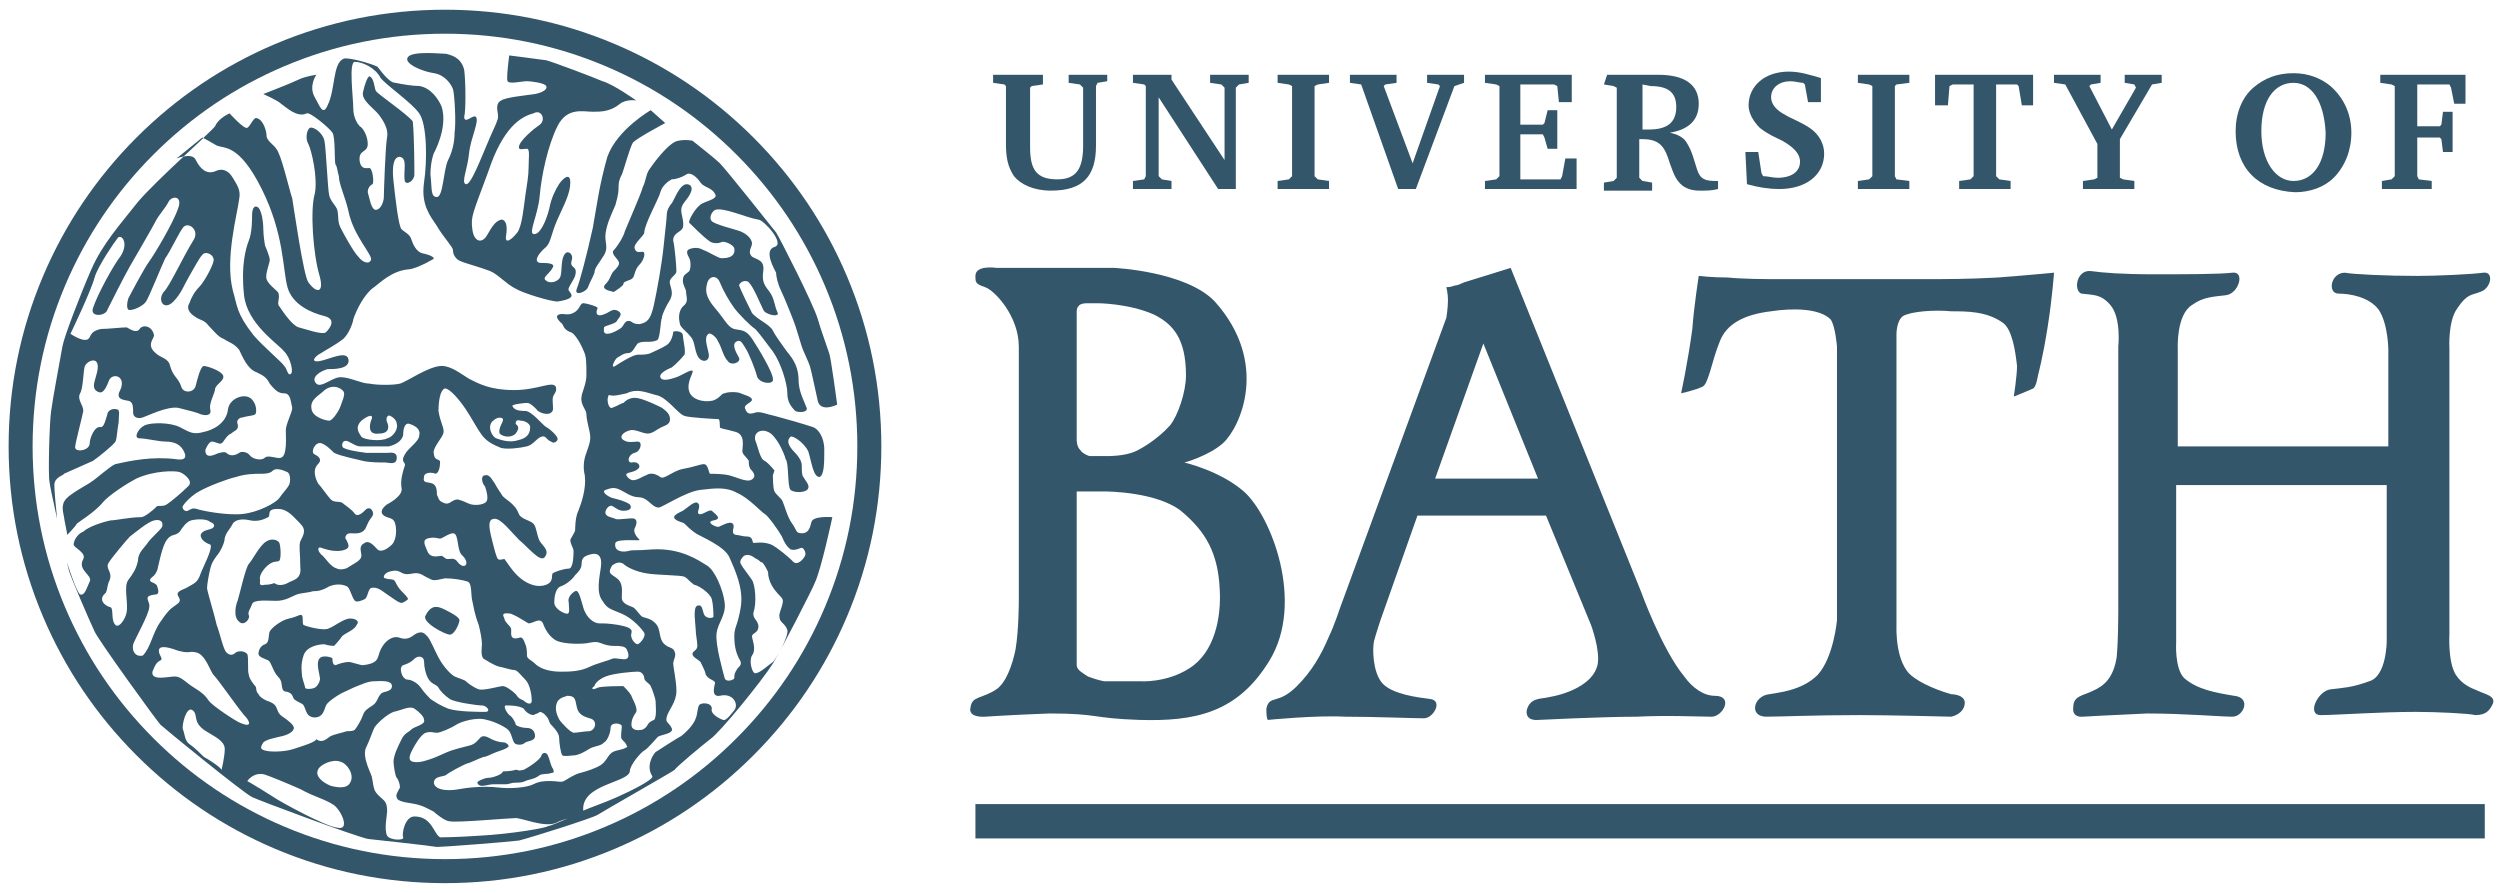 <svg width="112" height="40" viewBox="0 0 112 40" fill="none" xmlns="http://www.w3.org/2000/svg">
<path d="M33.758 6.165C31.962 4.369 29.872 2.958 27.544 1.973C25.134 0.952 22.573 0.435 19.935 0.435C17.297 0.435 14.736 0.952 12.325 1.973C9.997 2.958 7.907 4.369 6.112 6.165C4.317 7.962 2.907 10.055 1.923 12.384C0.903 14.796 0.386 17.359 0.386 20C0.386 22.641 0.903 25.203 1.923 27.616C2.907 29.946 4.317 32.038 6.112 33.835C7.907 35.631 9.998 37.042 12.325 38.027C14.736 39.048 17.296 39.565 19.935 39.565C22.574 39.565 25.134 39.048 27.544 38.027C29.873 37.042 31.963 35.631 33.758 33.835C35.553 32.038 36.963 29.945 37.947 27.616C38.967 25.204 39.484 22.641 39.484 20C39.484 17.359 38.967 14.797 37.947 12.384C36.963 10.054 35.553 7.962 33.758 6.165H33.758ZM36.957 27.196C36.026 29.398 34.694 31.375 32.997 33.073C31.301 34.772 29.325 36.105 27.125 37.036C24.848 38 22.429 38.489 19.934 38.489C17.44 38.489 15.021 38 12.744 37.036C10.544 36.105 8.568 34.772 6.872 33.073C5.175 31.375 3.843 29.398 2.912 27.196C1.949 24.917 1.461 22.496 1.461 20C1.461 17.503 1.949 15.082 2.912 12.803C3.843 10.601 5.175 8.624 6.872 6.926C8.568 5.228 10.544 3.894 12.744 2.963C15.021 1.999 17.44 1.51 19.934 1.51C22.429 1.51 24.848 1.999 27.125 2.963C29.325 3.894 31.301 5.228 32.997 6.926C34.694 8.624 36.026 10.601 36.957 12.803C37.92 15.082 38.408 17.503 38.408 20C38.408 22.496 37.92 24.917 36.957 27.196Z" fill="#34566A"/>
<path d="M27.208 7.027C26.848 8.324 26.776 8.973 26.56 10.198C26.272 11.496 25.984 12.577 25.84 12.937C25.696 13.297 26.272 13.081 26.344 12.865C26.416 12.648 26.56 12.432 26.632 12.216C26.632 12 26.848 11.784 27.064 11.424C27.28 11.063 27.064 10.847 27.136 10.415C27.208 9.982 27.352 9.694 27.569 9.189C27.713 8.685 27.713 8.541 27.713 8.324C27.713 8.108 27.785 7.964 27.857 7.82C27.929 7.675 28.217 6.594 28.361 6.378C28.577 6.162 29.801 5.513 29.801 5.513L29.153 4.937C29.153 4.937 27.641 5.802 27.209 7.027H27.208Z" fill="#34566A"/>
<path d="M20.151 28.432C20.367 28.432 20.583 27.927 20.583 27.784C20.583 27.64 20.151 27.423 20.007 27.351C19.719 27.207 19.359 26.991 19.071 27.567C18.855 27.856 19.935 28.432 20.151 28.432H20.151Z" fill="#34566A"/>
<path d="M34.769 10.414C34.481 10.053 32.537 7.603 32.249 7.315C32.033 7.099 31.025 6.306 31.025 6.306C31.025 6.306 30.737 6.234 30.377 6.306C29.945 6.378 29.225 7.387 29.081 7.603C28.936 7.82 28.936 8.108 28.792 8.396C28.72 8.684 28.145 9.981 28 10.342C27.928 10.63 27.64 11.063 27.497 11.207C27.352 11.351 27.641 11.567 27.713 11.711C27.785 11.856 27.641 12 27.497 12.144C27.352 12.288 27.352 12.505 27.136 12.72C26.92 12.937 27.208 13.009 27.497 13.081C27.713 12.937 27.929 12.793 27.929 12.72C27.929 12.576 28.289 12.576 28.361 12.432C28.433 12.36 28.433 12.072 28.649 11.856C28.865 11.639 28.937 11.279 28.793 11.279C28.649 11.279 28.505 11.351 28.433 11.135C28.361 10.919 28.865 10.559 28.865 10.415C28.865 10.054 29.513 8.901 29.585 8.613C29.657 8.324 29.946 8.108 30.089 8.036C30.233 8.036 30.521 7.964 30.737 7.82C30.953 7.676 31.241 7.964 31.385 8.181C31.529 8.397 31.889 8.397 32.033 8.685C32.177 8.901 31.745 8.973 31.457 9.118C31.169 9.262 30.809 9.91 30.881 9.982C30.953 10.055 31.529 10.631 31.745 10.775C31.889 10.919 32.178 10.919 32.321 10.847C32.465 10.775 32.897 10.991 32.897 11.136C32.969 11.568 32.465 11.568 32.321 11.568C32.178 11.568 31.745 11.28 31.529 11.208C31.385 11.136 31.241 11.063 30.953 11.136C30.665 11.208 30.809 11.424 30.881 11.568C30.953 11.712 30.953 12.001 30.881 12.145C30.737 12.289 30.593 12.289 30.593 12.577C30.593 12.794 30.737 12.938 30.737 13.082C30.737 13.298 30.881 13.515 30.593 13.73C30.449 13.875 30.377 14.163 30.449 14.451C30.449 14.667 30.737 14.812 30.953 15.1C31.169 15.316 31.097 15.892 31.385 16.109C31.601 16.253 31.817 16.109 31.745 15.82C31.673 15.46 31.529 15.1 31.745 14.955C31.817 14.883 32.106 15.1 32.178 15.316C32.322 15.532 32.394 15.964 32.61 16.181C32.754 16.397 33.186 16.253 33.114 16.037C33.042 15.892 32.754 15.46 32.97 15.316C33.186 15.172 33.258 15.388 33.402 15.604C33.546 15.821 33.834 16.541 33.906 16.83C33.978 17.19 34.698 17.262 34.626 16.974C34.626 16.685 33.978 15.604 33.69 15.172C33.401 14.739 33.186 14.812 32.898 14.739C32.609 14.667 32.465 14.307 32.033 13.803C31.601 13.298 31.601 13.01 31.673 12.722C31.745 12.361 32.106 12.289 32.249 12.649C32.393 13.01 32.681 13.514 32.897 13.803C33.113 14.091 33.617 14.595 33.833 14.739C33.977 14.884 34.194 15.172 34.625 15.748C34.986 16.253 35.273 17.19 35.273 17.622C35.273 17.983 35.417 18.199 35.633 18.415C35.778 18.487 36.209 18.487 36.137 18.271C36.065 18.055 35.777 17.55 35.777 17.046C35.777 16.253 35.345 15.892 35.201 15.676C35.058 15.46 34.769 15.1 34.625 14.811C34.481 14.523 33.905 14.307 33.689 14.018C33.545 13.73 33.185 13.009 33.113 12.793C33.113 12.649 33.401 12.505 33.546 12.649C33.762 12.865 34.049 13.586 34.194 13.874C34.266 14.091 34.913 14.235 34.842 14.018C34.697 13.73 34.697 13.37 34.481 13.082C34.265 12.793 34.121 12.649 34.193 12.145C34.265 11.64 33.905 11.64 33.689 11.496C33.473 11.28 33.689 11.063 33.689 10.92C33.689 10.631 33.329 10.415 33.113 10.343C32.898 10.271 32.033 10.055 31.889 9.911C31.745 9.767 31.889 9.478 32.033 9.406C32.393 9.262 33.474 9.767 33.977 9.839C34.194 9.839 35.202 10.92 34.697 11.064C34.194 11.209 34.697 12.073 34.769 12.218C34.769 12.362 34.842 12.722 34.986 13.01C35.13 13.299 35.562 14.38 35.633 14.596C35.706 14.812 35.85 15.316 35.922 15.533C35.994 15.749 36.21 16.181 36.282 16.398C36.354 16.614 36.57 17.695 36.642 17.983C36.786 18.487 37.506 18.127 37.506 18.127C37.506 18.127 37.218 15.965 37.146 15.821C37.002 15.388 36.714 14.595 36.642 14.307C36.426 13.587 34.914 10.632 34.77 10.415L34.769 10.414Z" fill="#34566A"/>
<path d="M24.544 33.838C24.471 33.694 24.327 33.694 24.255 33.838C24.255 33.982 23.752 34.342 23.463 34.486C23.175 34.559 23.247 34.486 23.103 34.486C22.887 34.559 22.527 34.559 22.527 34.559C22.527 34.559 22.527 34.631 22.383 34.703C22.239 34.775 22.023 34.847 21.879 34.847C21.736 34.847 21.591 34.919 21.447 34.991C21.303 35.063 21.447 35.207 21.591 35.207C21.735 35.207 21.951 35.135 22.095 35.135H22.671C22.815 35.135 22.887 35.063 23.103 35.063C23.247 35.063 23.391 35.063 23.535 34.991C23.68 34.919 23.896 34.919 24.111 34.775C24.255 34.631 24.544 34.703 24.687 34.631C24.831 34.631 24.831 34.559 24.759 34.414C24.687 34.342 24.615 33.982 24.543 33.838H24.544Z" fill="#34566A"/>
<path d="M36.353 23.387C36.282 23.676 36.209 23.891 35.921 23.891C35.633 23.891 35.705 23.747 35.489 23.459C35.273 23.17 35.129 22.594 35.057 22.45C34.985 22.305 34.769 22.161 34.696 22.017C34.624 21.873 34.624 21.297 34.624 21.297L34.696 21.08C34.696 21.08 34.48 20.792 34.264 20.648C34.048 20.576 33.976 20.071 33.832 19.711C33.76 19.35 34.12 19.206 34.408 19.35C34.768 19.494 35.128 20.287 35.2 20.576C35.344 20.72 35.272 21.801 35.416 21.945C35.56 22.089 36.136 22.089 36.208 21.873C36.28 21.729 36.064 21.512 35.992 21.369C35.92 21.297 35.92 21.08 35.92 20.864C35.92 20.648 35.776 20.431 35.488 20.143C35.199 19.783 35.343 19.639 35.416 19.567C35.488 19.495 35.991 19.783 36.208 20.215C36.352 20.648 36.424 21.369 36.711 21.369C36.928 21.297 36.928 20.72 36.928 20.143C36.928 19.566 36.639 19.206 36.424 19.134C35.991 18.99 34.983 18.702 34.696 18.63C34.335 18.557 34.048 18.413 33.831 18.485C33.615 18.557 33.471 18.557 33.399 18.341C33.255 18.125 33.687 18.053 33.687 17.909C33.687 17.764 33.327 17.692 33.184 17.62C33.039 17.548 32.608 17.548 32.464 17.62C32.319 17.62 32.319 17.764 32.031 17.909C31.743 18.053 31.023 17.981 30.879 17.548C30.735 17.115 31.095 16.683 31.023 16.611C30.951 16.539 30.519 16.827 30.303 16.899C30.087 16.971 29.655 17.116 29.583 16.899C29.511 16.683 30.087 16.467 30.087 16.467C30.087 16.467 30.375 16.25 30.663 15.89C30.735 15.746 30.591 15.17 30.591 15.026C30.591 14.809 30.159 14.809 30.159 14.881C30.159 14.954 30.087 15.314 29.87 15.458C29.654 15.601 29.294 15.746 29.15 15.818C29.006 15.89 28.79 15.89 28.574 15.89C28.359 15.89 27.782 16.251 27.566 16.395C27.35 16.539 27.494 16.178 27.638 16.034C27.782 15.962 27.927 15.818 28.142 15.818C28.358 15.818 28.43 15.529 28.574 15.385C28.791 15.241 29.15 15.385 29.439 15.241C29.583 15.169 29.583 14.376 29.655 14.232C29.655 14.088 29.871 13.656 30.015 13.439C30.159 13.151 30.087 13.007 30.015 12.719C29.943 12.43 30.303 12.358 30.303 12.142C30.303 11.926 30.231 11.061 30.159 10.773C30.159 10.412 30.519 10.412 30.591 10.196C30.663 9.98 30.519 9.62 30.519 9.404C30.519 9.115 30.807 8.971 30.951 8.611C31.096 8.25 30.735 8.178 30.591 8.323C30.375 8.467 30.159 9.043 30.087 9.115C30.016 9.187 29.871 9.404 29.871 9.62C29.871 9.764 29.799 10.341 29.727 11.062C29.655 11.782 29.439 13.008 29.295 13.656C29.151 14.305 29.007 14.449 28.647 14.521C28.287 14.521 28.359 14.377 28.143 14.377C27.999 14.377 27.927 14.593 27.855 14.665C27.783 14.737 27.423 14.954 27.207 14.954C26.991 14.954 27.063 14.737 27.063 14.665C27.063 14.593 27.567 14.521 27.639 14.377C27.711 14.232 27.927 14.088 27.711 13.944C27.495 13.8 27.351 13.944 27.207 14.016C26.631 14.305 26.703 13.944 26.775 13.8C26.775 13.728 26.271 13.584 26.127 13.584C25.983 13.584 25.983 13.872 25.694 14.016C25.406 14.16 25.262 14.016 25.047 14.088C24.83 14.16 25.047 14.377 25.119 14.449C25.263 14.521 25.191 14.737 25.551 14.881C25.695 14.881 25.983 15.314 26.127 15.674C26.271 15.963 26.271 16.178 26.271 16.827C26.271 17.188 26.055 17.62 26.055 17.764C25.983 18.125 26.271 18.341 26.271 18.557C26.271 18.773 26.343 18.99 26.415 19.35C26.487 19.71 26.415 19.854 26.271 20.287C26.127 20.647 26.127 21.007 26.199 21.296C26.271 21.872 26.055 22.521 25.911 22.881C25.767 23.169 25.767 23.674 25.767 23.746C25.767 23.818 25.622 24.034 25.55 24.178C25.55 24.395 25.694 24.539 25.694 24.683C25.694 24.826 25.694 25.475 25.478 25.475C25.262 25.475 24.83 25.62 24.758 25.692C24.686 25.764 24.83 26.052 24.47 26.196C24.11 26.34 23.678 26.196 23.318 25.908C22.958 25.619 22.67 25.115 22.598 25.043C22.526 25.043 22.382 25.115 22.31 25.043C22.238 24.971 22.166 24.682 22.021 24.106C21.877 23.529 21.877 23.241 22.166 23.241C22.454 23.241 22.886 23.817 23.246 24.178C23.678 24.538 24.182 25.187 24.398 24.971C24.614 24.682 24.398 24.538 24.182 24.25C24.038 23.962 24.038 23.602 23.894 23.457C23.75 23.313 23.318 23.241 23.246 23.025C23.174 22.881 23.174 22.808 22.958 22.592C22.814 22.448 22.669 22.376 22.525 22.232C22.381 22.015 22.237 21.799 22.165 21.655C22.093 21.583 21.949 21.223 21.733 21.295C21.517 21.295 21.589 21.655 21.733 21.799C21.805 22.015 21.877 22.304 21.805 22.447C21.733 22.592 21.373 22.664 21.085 22.592C20.869 22.52 20.797 22.447 20.509 22.375C20.221 22.375 20.149 22.664 19.861 22.52C19.645 22.447 19.645 22.303 19.573 22.159C19.573 22.015 19.573 21.726 19.357 21.655C19.141 21.583 18.924 21.655 18.997 21.366C18.997 21.15 19.357 21.15 19.5 21.222C19.645 21.222 19.716 20.934 19.716 20.718C19.716 20.502 19.428 20.718 19.428 20.213C19.5 19.925 19.788 19.637 19.861 19.42C19.933 19.204 19.716 18.916 19.645 18.411C19.645 17.979 19.716 17.474 19.933 17.402C20.149 17.402 20.581 17.907 20.869 18.339C21.157 18.772 21.373 19.204 21.589 19.492C21.805 19.781 22.093 19.925 22.453 20.069C22.741 20.141 23.317 20.069 23.605 19.997C23.893 19.925 24.037 19.636 24.253 19.564C24.469 19.492 24.469 19.708 24.685 19.78C24.757 19.853 24.901 19.853 24.974 19.708C25.046 19.564 24.613 19.204 24.47 19.132C24.326 19.06 23.822 18.411 23.534 18.411C23.173 18.411 23.03 18.339 22.958 18.195C22.886 18.123 23.462 18.051 23.606 18.051C23.75 18.051 23.894 18.195 24.038 18.339C24.11 18.483 24.542 18.628 24.686 18.483C24.83 18.411 24.758 18.195 24.758 17.907C24.758 17.619 24.974 17.619 24.902 17.331C24.758 17.042 24.11 17.475 23.03 17.475C21.95 17.475 21.446 17.186 21.013 16.97C20.653 16.754 20.221 16.394 19.789 16.394C19.213 16.394 18.205 17.114 17.917 17.186C17.629 17.259 16.909 17.259 16.548 17.186C16.188 17.186 15.684 16.898 15.252 16.898C14.892 16.898 14.388 17.402 14.172 17.186C13.884 16.898 14.388 16.61 14.676 16.538C14.964 16.538 15.684 16.538 15.612 16.105C15.54 15.673 14.748 16.105 14.315 16.177C13.883 16.25 14.099 15.961 14.387 15.817C14.604 15.673 15.035 15.456 15.396 15.168C15.684 14.88 15.828 14.376 15.828 14.304C15.972 13.871 16.332 13.15 16.764 12.862C17.052 12.646 17.556 12.141 18.276 12.069C18.492 12.069 18.996 11.853 19.356 11.637C19.572 11.565 19.284 11.42 18.924 11.348C18.636 11.276 18.492 10.916 18.42 10.7C18.349 10.484 18.132 10.411 17.988 10.267C17.844 10.123 17.7 8.754 17.628 8.105C17.556 7.456 17.628 7.024 17.916 7.024C18.276 7.096 18.06 7.672 18.132 8.105C18.204 8.321 18.564 8.105 18.564 7.816C18.564 7.6 18.564 6.159 18.492 5.438C18.204 5.077 16.908 4.212 16.836 4.068C16.764 3.924 16.764 3.492 16.548 3.42C16.476 3.42 16.332 3.78 16.26 4.14C16.188 4.501 16.764 4.861 16.98 5.149C17.196 5.438 17.412 5.798 17.34 6.158C17.268 6.519 17.196 8.609 17.196 8.825C17.196 9.041 17.052 9.401 16.836 9.401C16.619 9.401 16.547 8.825 16.475 8.609C16.475 8.464 16.547 8.32 16.692 8.248C16.764 8.176 16.692 7.528 16.547 7.528C16.403 7.528 16.187 7.6 16.115 7.239C16.043 6.663 16.475 6.879 16.475 6.446C16.475 6.086 16.259 5.726 16.115 5.654C16.043 5.582 15.827 5.293 15.827 4.861C15.827 4.357 15.611 2.771 15.899 2.771C16.259 2.771 16.835 3.059 17.051 3.491C17.34 3.852 18.42 4.573 18.779 5.077C19.14 5.581 19.14 7.239 18.996 8.176C18.852 9.185 19.284 9.689 19.572 10.122C19.86 10.626 20.291 11.059 20.291 11.203C20.291 11.419 20.436 11.636 20.652 11.708C20.796 11.78 21.588 11.996 21.948 12.14C22.308 12.285 22.668 12.717 23.1 12.933C23.461 13.149 24.684 13.509 24.973 13.509C25.909 13.365 25.549 13.149 25.477 13.005C25.404 12.933 25.693 12.573 25.765 12.357C25.909 11.852 25.477 12.068 25.62 11.636C25.693 11.42 25.477 11.204 25.332 11.348C25.116 11.564 25.188 12.068 25.116 12.357C25.044 12.645 24.612 12.717 24.468 12.573C24.252 12.429 24.612 12.285 24.756 11.997C24.901 11.78 24.468 11.78 24.253 11.78C23.892 11.78 24.037 11.42 24.469 11.06C24.685 10.844 24.685 10.483 24.973 9.834C25.261 9.186 25.549 8.681 25.549 8.177C25.549 7.673 25.188 8.033 25.045 8.249C24.901 8.465 24.684 8.898 24.612 9.33C24.468 9.907 24.18 10.556 23.892 10.483C23.676 10.411 24.108 9.619 24.181 8.754C24.253 7.889 24.541 6.519 24.973 5.655C25.405 4.79 26.125 5.006 26.557 5.006C26.917 5.006 27.349 5.006 27.781 4.646C28.069 4.429 28.501 4.501 28.501 4.501C28.501 4.501 27.493 3.781 26.989 3.637C26.485 3.42 24.756 2.772 24.469 2.7C23.965 2.628 22.813 2.483 22.813 2.483C22.813 2.483 22.669 3.564 22.741 3.637C22.813 3.781 23.389 3.637 23.605 3.637C23.749 3.637 24.397 3.709 24.469 3.853C24.541 3.997 24.325 4.141 23.965 4.213C23.461 4.286 22.669 4.358 22.453 4.502C22.165 4.646 22.309 5.006 22.309 5.15C22.309 5.295 22.381 5.222 21.948 6.159C21.516 7.168 21.084 8.322 20.868 8.249C20.652 8.177 20.94 7.601 21.012 6.88C21.084 6.159 21.516 5.367 21.301 5.222C21.157 5.15 20.797 5.583 20.797 5.222C20.869 5.006 20.869 3.709 20.797 3.132C20.653 2.556 20.221 2.484 20.005 2.412C19.788 2.412 18.493 2.267 18.276 2.556C18.06 2.844 18.924 3.204 19.429 3.276C19.933 3.349 20.221 3.781 20.293 3.997C20.365 4.213 20.437 5.51 20.365 5.943C20.365 6.304 20.293 6.736 20.077 7.168C19.861 7.601 19.861 8.826 19.573 8.826C19.285 8.826 19.357 8.465 19.285 7.817C19.285 7.24 19.429 6.88 19.429 6.88C19.429 6.88 20.077 5.727 19.789 4.79C19.645 4.429 19.285 3.925 18.781 3.853C18.493 3.853 18.061 3.781 17.701 3.709C17.412 3.709 16.981 3.06 16.909 2.988C16.62 2.844 15.612 2.555 15.396 2.628C14.893 2.844 15.036 3.997 14.677 4.718C14.46 5.222 14.316 4.718 14.101 4.357C13.812 3.853 14.173 3.348 14.173 3.348C14.173 3.348 13.669 3.42 13.381 3.564C13.092 3.709 11.797 4.213 11.797 4.213C11.797 4.213 12.444 4.501 12.589 4.646C12.805 4.79 13.309 5.294 13.741 5.078C13.885 5.006 14.749 5.727 14.893 5.943C15.037 6.159 14.965 7.24 15.037 7.385C15.109 7.457 15.109 7.673 15.181 7.889C15.181 8.249 15.47 8.826 15.614 9.474C15.83 10.556 16.694 11.42 16.622 11.637C16.55 11.853 16.262 11.781 16.046 11.492C15.83 11.276 15.398 10.483 15.254 10.195C15.11 9.907 15.182 9.69 15.11 9.402C15.038 9.186 14.822 9.042 14.749 8.754C14.678 8.466 14.605 6.592 14.533 6.303C14.461 5.943 14.03 5.655 13.885 5.727C13.741 5.799 13.669 6.231 13.813 6.447C13.957 6.736 14.246 7.961 14.102 8.682C13.885 9.402 14.03 11.42 14.318 12.357C14.534 13.15 14.174 13.15 13.814 12.646C13.598 12.357 13.166 9.33 13.094 8.898C12.95 8.465 12.59 6.88 12.374 6.664C12.302 6.519 11.942 6.303 11.942 6.087C11.942 5.871 11.797 5.367 11.509 5.295C11.365 5.222 11.221 5.655 11.077 5.727C10.933 5.799 10.285 5.079 10.285 5.079C10.285 5.079 9.781 5.295 9.637 5.655C9.582 5.729 9.384 5.921 9.107 6.183C9.202 6.232 9.435 6.355 9.709 6.52C10.069 6.665 10.717 6.448 11.725 8.466C12.734 10.484 12.662 12.07 12.878 12.863C13.094 13.656 13.958 14.016 14.534 14.16C15.11 14.305 14.75 14.737 14.606 14.881C14.462 15.025 13.67 14.737 13.382 14.665C13.093 14.592 12.662 13.944 12.518 13.728C12.373 13.584 12.589 13.295 12.445 13.079C12.301 12.935 12.013 12.719 11.942 12.503C11.87 12.287 12.086 11.782 12.086 11.638C12.086 11.494 11.87 10.989 11.87 10.989C11.87 10.989 11.797 10.557 11.797 10.269C11.797 9.981 11.725 9.332 11.509 9.26C11.293 9.188 11.293 9.62 11.293 9.62C11.293 9.837 11.293 10.413 11.149 10.774C11.005 11.134 10.789 11.927 10.933 13.224C11.077 14.522 12.445 15.387 12.733 15.747C13.021 16.035 13.165 16.684 13.021 16.756C12.877 16.828 12.877 16.539 12.733 16.395C12.661 16.251 11.797 15.53 11.365 15.026C10.573 14.017 10.645 13.728 10.429 13.008C10.068 11.566 10.645 9.548 10.717 8.899C10.789 8.539 10.645 8.323 10.429 7.962C10.213 7.602 9.925 7.53 9.637 7.674C9.276 7.818 8.989 7.602 8.773 7.17C8.693 6.971 8.44 6.97 8.228 7.008C7.479 7.71 6.627 8.521 6.18 9.044C5.388 10.053 4.596 10.917 4.091 12.071C3.588 13.224 2.867 15.098 2.795 15.53C2.723 15.963 2.363 17.836 2.291 18.413C2.219 18.845 2.147 21.296 2.219 21.584C2.219 21.681 2.378 22.426 2.559 23.247C2.496 22.69 2.435 21.963 2.435 21.728C2.435 21.368 2.867 21.296 2.867 21.224C3.011 21.152 4.019 20.719 4.163 20.648C4.38 20.503 5.1 19.927 5.172 19.783C5.244 19.639 5.244 19.279 5.316 18.918C5.316 18.63 5.388 18.342 5.244 18.342C5.028 18.27 4.811 18.414 4.811 18.558C4.739 18.774 4.667 19.134 4.523 19.134C4.235 19.062 4.019 19.639 4.019 19.855C4.019 20.215 3.299 20.288 3.371 19.999C3.371 19.855 3.66 18.774 3.732 18.414C3.732 18.125 3.443 17.909 3.588 17.621C3.732 17.405 3.732 16.54 3.804 16.396C3.948 16.107 4.596 15.891 4.308 16.828C4.235 17.117 4.091 17.405 4.38 17.549C4.524 17.621 4.668 17.621 4.883 17.045C5.028 16.684 5.675 16.828 5.387 17.477C5.099 17.982 5.747 17.91 5.82 17.982C5.964 18.054 5.964 18.27 5.964 18.486C5.964 18.702 6.18 18.774 6.396 18.702C6.612 18.63 7.476 18.197 7.98 18.27C8.556 18.414 8.844 18.486 8.988 18.558C9.204 18.63 9.492 18.63 9.42 18.342C9.349 18.053 9.637 17.621 9.637 17.405C9.709 17.188 10.069 17.044 9.997 16.828C9.925 16.612 9.277 16.396 9.133 16.396C8.989 16.396 8.845 16.972 8.773 17.26C8.7 17.621 8.197 17.621 8.125 17.332C7.98 16.9 7.764 16.9 7.621 16.396C7.549 16.035 7.188 16.035 6.973 15.819C6.54 15.459 6.901 15.171 6.901 15.027C6.829 14.594 6.397 14.522 6.253 14.738C6.109 14.954 5.82 14.738 5.677 14.666C5.461 14.666 4.813 14.738 4.525 14.738C4.164 14.81 4.092 14.954 4.021 15.099C3.877 15.459 3.157 14.954 3.157 14.954C3.157 14.954 4.093 13.008 4.237 12.432C4.381 11.927 5.173 10.775 5.245 10.703C5.389 10.414 5.821 10.847 5.389 11.495C5.101 11.856 4.381 13.153 4.165 13.802C4.021 14.234 4.741 14.162 4.813 13.874C4.885 13.73 5.533 12.432 5.821 11.928C6.109 11.424 6.829 10.198 6.973 9.91C7.117 9.621 7.405 9.333 7.549 9.045C7.693 8.757 8.197 8.757 7.981 9.333C7.765 9.982 6.901 11.424 6.685 11.712C6.469 12 5.821 13.225 5.749 13.37C5.677 13.586 5.677 13.802 5.749 13.874C5.893 13.946 6.397 13.73 6.541 13.513C6.685 13.297 7.261 11.856 7.405 11.567C7.621 11.279 7.981 10.486 8.197 10.198C8.413 9.909 8.917 10.27 8.701 10.702C8.125 11.639 7.621 12.792 7.333 13.081C7.044 13.441 7.333 13.945 7.765 13.513C8.125 13.153 8.269 12.72 8.485 12.36C8.701 11.999 8.917 11.567 9.061 11.423C9.205 11.207 9.637 11.423 9.565 11.711C9.492 12 9.132 12.648 8.917 12.865C8.7 13.081 8.556 13.37 8.484 13.585C8.34 13.802 8.484 14.018 8.7 14.162C8.989 14.378 9.133 14.306 9.348 14.594C9.565 14.811 9.781 15.099 9.996 15.171C10.213 15.315 10.5 15.387 10.716 15.675C10.86 15.963 11.077 16.54 11.508 16.684C11.797 16.828 11.941 16.9 12.084 17.189C12.373 17.549 12.517 17.621 12.732 17.621C13.02 17.621 13.02 17.982 13.092 18.27C13.092 18.486 12.804 18.991 12.804 19.279C12.804 19.567 12.876 20.432 12.588 20.504C12.444 20.576 12.012 20.36 11.868 20.504C11.724 20.648 11.364 20.576 11.22 20.432C11.076 20.216 10.788 20.216 10.716 20.288C10.5 20.432 10.284 20.432 10.14 20.288C10.068 20.216 9.78 20.288 9.637 20.36C9.133 20.576 9.204 20.144 9.204 20.144C9.204 20.144 9.348 19.783 9.492 19.783C9.637 19.783 9.853 19.927 9.925 19.855C9.997 19.855 10.141 19.495 10.357 19.423C10.501 19.279 10.717 19.279 10.645 18.99C10.573 18.846 10.717 18.702 10.861 18.702C11.078 18.63 11.365 18.63 11.437 18.557C11.509 18.485 11.509 18.053 11.221 17.837C10.933 17.62 10.285 17.837 10.213 18.341C10.141 18.99 9.493 19.278 9.133 19.35C8.629 19.494 8.485 19.35 8.053 19.134C7.62 18.918 6.756 18.918 6.468 19.062C6.18 19.206 5.965 19.638 6.252 19.638C6.54 19.638 7.116 19.782 7.405 19.782C7.837 19.782 8.125 19.927 8.269 20.287C8.365 20.527 8.245 20.623 7.908 20.575C6.828 20.431 5.82 20.647 5.172 20.791C4.956 20.863 4.236 21.512 4.092 21.584C4.02 21.656 3.444 21.945 3.084 22.233C2.723 22.521 2.795 22.809 2.868 23.169C2.868 23.241 3.012 23.89 3.012 23.962C3.012 23.962 3.372 23.602 3.444 23.458C3.516 23.386 4.236 22.953 4.596 22.521C4.884 22.16 5.82 21.584 6.108 21.44C6.9 21.079 7.836 21.079 8.053 21.151C8.269 21.224 8.7 21.584 8.413 21.8C8.125 22.088 7.693 22.448 7.477 22.593C7.26 22.737 7.044 22.593 6.973 22.737C6.829 22.881 6.469 23.169 6.325 23.169C5.821 23.169 5.173 23.314 4.956 23.314C4.596 23.386 3.948 23.602 3.732 23.818C3.516 23.89 3.3 24.179 3.3 24.395C3.3 24.539 3.876 24.755 3.732 25.043C3.444 25.547 4.164 25.764 4.02 26.052C3.876 26.341 3.804 26.701 3.588 26.629C3.467 26.548 3.213 25.864 2.999 25.186C3.042 25.371 3.073 25.501 3.084 25.547C3.156 25.836 4.092 27.998 4.236 28.286C4.38 28.647 7.045 32.322 7.189 32.467C7.333 32.611 10.861 35.493 11.294 35.71C11.582 35.854 15.83 37.44 16.479 37.584C17.127 37.656 19.143 37.872 19.575 37.944C19.863 37.944 22.672 37.728 23.248 37.656C23.824 37.512 26.56 36.647 26.776 36.503C26.992 36.358 30.161 34.557 30.232 34.484C30.232 34.412 31.529 33.331 31.817 33.115C32.249 32.827 34.121 30.52 34.625 29.727C35.057 29.007 36.425 26.34 36.497 26.124C36.785 25.547 37.289 23.169 37.289 23.169C37.289 23.169 36.425 23.097 36.353 23.385L36.353 23.387ZM22.095 18.847C22.311 18.631 22.599 18.703 22.527 18.847C22.527 18.919 22.311 19.207 22.383 19.423C22.527 19.567 22.887 19.64 23.103 19.423C23.319 19.135 23.175 19.063 23.103 18.991C23.103 18.918 23.103 18.774 23.319 18.846C23.535 18.846 23.752 18.991 23.752 19.135C23.752 19.495 23.535 19.639 23.248 19.711C22.815 19.855 22.456 19.711 22.239 19.639C22.023 19.567 21.807 19.063 22.095 18.846L22.095 18.847ZM21.879 7.675C22.527 5.729 23.32 5.225 23.896 5.081C24.256 4.865 24.471 5.369 24.184 5.585C23.968 5.729 23.248 6.306 23.248 6.594C23.248 6.739 23.392 6.666 23.608 6.666C23.752 6.666 23.68 7.099 23.68 7.531C23.68 7.892 23.608 8.252 23.536 8.757C23.464 9.261 23.392 10.126 23.176 10.414C22.959 10.702 22.6 10.991 22.672 10.558C22.744 10.126 22.672 9.838 22.456 9.838C22.167 9.91 22.023 10.198 21.808 10.558C21.591 10.919 21.232 10.847 21.16 10.27C21.088 9.693 21.16 9.621 21.88 7.675H21.879ZM27.28 17.694C27.496 17.766 27.712 17.694 28.072 17.621C28.504 17.405 28.864 17.549 29.368 17.694C29.872 17.766 30.377 18.558 30.665 18.631C30.809 18.703 32.033 18.775 32.177 18.775C32.249 18.775 32.249 18.991 32.249 19.135C32.249 19.207 32.465 19.207 32.969 19.352C33.401 19.496 33.257 20 33.257 20.216C33.257 20.36 33.473 20.505 33.545 20.649C33.545 20.793 33.545 20.865 33.617 21.009C33.689 21.082 33.977 21.37 33.617 21.514C33.401 21.586 32.969 21.37 32.681 21.298C32.393 21.226 31.961 21.226 31.817 21.226C31.745 21.226 31.745 20.793 31.529 20.793C31.385 20.793 31.025 20.937 30.593 21.009C30.16 21.082 29.729 21.514 29.584 21.37C29.368 21.226 29.152 21.154 28.936 21.298C28.864 21.298 28.576 21.514 28.361 21.514C28.216 21.514 28 21.298 28.072 21.226C28.145 21.154 28.433 21.154 28.576 21.009C28.72 20.937 28.648 20.649 28.288 20.721C28.072 20.721 28.144 20.36 28.432 20.288C28.72 20.216 28.792 19.784 28.576 19.784C28.36 19.784 28.144 19.856 27.928 19.712C27.712 19.567 27.928 19.351 28.216 19.279C28.433 19.207 28.792 19.423 29.009 19.423C29.225 19.423 29.369 19.279 29.512 19.207C29.729 19.063 30.016 19.063 30.016 18.774C30.016 18.486 29.728 18.342 29.656 18.27C29.512 18.197 28.936 17.909 28.576 17.837C28.216 17.765 28 17.981 27.928 18.053C27.856 18.053 27.64 18.197 27.424 18.27C27.28 18.342 27.136 17.909 27.28 17.693V17.694ZM25.119 26.27C25.336 26.198 25.623 25.982 25.767 25.765C25.912 25.621 26.056 25.477 26.056 25.261C26.056 24.973 26.2 24.9 26.488 24.828C26.776 24.756 26.992 24.9 26.92 25.405C26.848 25.91 26.704 26.558 26.992 26.918C27.208 27.279 27.352 27.279 27.856 27.494C28.36 27.711 28.792 28.215 28.864 28.359C28.936 28.503 28.72 28.792 28.576 28.863C28.432 28.863 28.216 28.575 28.288 28.359C28.36 28.143 28.072 28.071 27.712 27.999C27.28 27.927 27.064 27.927 26.848 27.927C26.632 27.927 26.272 27.71 26.128 27.206C25.984 26.701 25.912 26.413 25.768 26.485C25.624 26.558 25.408 26.774 25.48 26.99C25.48 27.206 25.552 27.494 25.408 27.494C25.264 27.494 24.832 27.278 24.832 26.99C24.832 26.701 24.904 26.341 25.12 26.269L25.119 26.27ZM28.288 31.171C28.216 31.027 28 30.81 27.928 30.738C27.784 30.738 26.92 30.738 26.776 30.81C26.487 30.955 26.487 30.81 26.631 30.738C26.631 30.666 26.776 30.45 27.135 30.306C27.496 30.161 28.36 30.089 28.576 30.089C28.792 30.089 28.864 30.306 28.864 30.378C28.864 30.522 29.08 30.594 29.152 30.738C29.224 30.883 29.368 31.315 29.368 31.387C29.368 31.459 29.44 32.179 29.296 32.252C28.936 32.396 29.08 32.54 28.792 32.684C28.504 32.756 28.288 32.684 28.288 32.468C28.288 32.252 28.361 32.107 28.505 31.892C28.577 31.675 28.288 31.243 28.288 31.171H28.288ZM26.416 32.757C26.2 32.757 25.84 32.829 25.696 32.829C25.48 32.757 25.192 32.396 25.12 32.325C25.048 32.252 24.904 31.964 24.904 31.748C24.904 31.244 25.264 31.244 25.408 31.172C25.768 31.172 25.768 31.316 25.84 31.677C25.912 32.037 26.2 32.109 26.416 32.181C26.776 32.253 26.704 32.686 26.416 32.757V32.757ZM22.887 27.495C23.248 27.64 23.535 27.856 23.68 27.928C23.896 27.928 24.183 27.64 24.327 27.928C24.399 28.144 24.616 28.576 24.975 28.721C25.336 28.865 26.128 28.865 26.416 28.793C26.776 28.721 26.848 28.793 27.064 28.865C27.28 28.937 27.424 28.937 27.568 28.937C27.711 28.937 28 28.937 28.072 29.081C28.143 29.225 28.216 29.442 28.072 29.514C27.927 29.586 27.568 29.442 27.424 29.514C27.279 29.586 26.703 29.73 26.415 29.874C25.983 30.091 25.479 30.091 25.119 30.091C24.759 30.091 24.255 30.019 23.967 29.73C23.823 29.586 23.607 29.514 23.607 29.37C23.607 29.225 23.607 29.009 23.535 28.865C23.462 28.649 23.39 28.504 23.246 28.576C22.742 28.721 22.958 28.216 22.886 28.144C22.886 28.072 22.598 27.855 22.598 27.711C22.526 27.567 22.454 27.423 22.886 27.495L22.887 27.495ZM19.215 24.108C19.575 24.036 19.647 24.18 19.79 24.108C19.934 24.036 20.151 23.891 20.294 23.891C20.582 23.891 20.438 24.684 20.727 24.9C21.087 25.261 20.799 25.549 20.51 25.189C20.366 24.973 20.222 25.045 20.078 25.045C19.934 25.045 19.934 24.973 19.79 24.9C19.646 24.9 19.286 25.045 19.142 24.684C19.07 24.468 18.854 24.179 19.214 24.108H19.215ZM16.19 18.847C16.55 18.558 16.766 18.558 16.622 18.847C16.55 19.063 16.478 19.495 16.983 19.423C17.486 19.423 17.415 19.063 17.343 18.919C17.271 18.775 17.343 18.558 17.487 18.631C17.631 18.703 17.775 18.847 17.775 18.991C17.847 19.207 17.631 19.567 17.343 19.64C17.055 19.784 16.334 19.712 16.19 19.567C16.046 19.351 15.902 19.135 16.19 18.847H16.19ZM15.614 19.784C15.902 19.928 15.974 20 16.19 20H17.414C17.703 19.928 17.99 19.784 18.062 19.495C18.062 19.207 18.134 18.919 18.35 18.991C18.567 19.063 18.854 19.207 18.783 19.495C18.783 19.784 18.279 20.072 18.135 20.36C17.919 20.721 18.207 20.721 18.135 20.865C18.063 21.081 17.919 21.513 17.991 21.874C18.063 22.234 17.343 22.594 17.343 22.594C17.343 22.594 16.91 22.883 17.199 23.099C17.415 23.243 17.631 23.171 17.703 23.46C17.774 23.676 17.774 24.18 17.558 24.397C17.342 24.613 17.055 24.757 16.91 24.613C16.766 24.469 16.55 24.18 16.334 24.325C16.046 24.469 16.19 24.685 16.19 24.901C16.19 25.117 15.83 25.261 15.614 25.405C15.543 25.477 15.254 25.549 15.111 25.477C14.822 25.405 14.607 25.045 14.463 24.901C14.247 24.757 14.175 24.468 14.391 24.54C14.607 24.613 14.823 24.685 15.111 24.685C15.327 24.685 15.614 24.613 15.614 24.468C15.614 24.324 15.47 24.108 15.47 24.108C15.47 24.108 15.47 23.891 15.687 23.891C15.903 23.891 16.262 23.963 16.407 23.603C16.551 23.242 16.623 23.242 16.695 23.098C16.767 22.954 16.623 22.666 16.407 22.81C16.262 22.954 16.046 23.17 15.903 23.026C15.759 22.81 15.399 22.593 15.327 22.521C15.183 22.449 14.967 22.521 14.823 22.377C14.679 22.233 14.391 21.801 14.247 21.657C14.175 21.512 13.959 21.08 14.247 20.792C14.463 20.576 14.247 20.431 14.103 20.359C13.887 20.287 14.103 19.783 14.391 19.855C14.607 19.927 14.823 20.143 14.967 20.288C15.255 20.432 15.975 20.576 16.263 20.648C16.552 20.72 17.055 20.72 17.272 20.72C17.416 20.72 17.775 20.864 17.775 20.504C17.775 20.215 17.487 20.288 17.343 20.288H16.407C15.831 20.215 15.543 20.143 15.399 20.071C15.255 19.999 15.327 19.639 15.615 19.783L15.614 19.784ZM14.462 17.549C14.822 17.189 15.254 17.333 15.398 17.549C15.47 17.694 15.326 17.982 15.254 18.198C15.182 18.414 14.894 18.846 14.75 18.846C14.606 18.846 14.03 18.702 13.958 18.342C13.886 17.982 14.102 17.838 14.462 17.549ZM8.197 22.666C8.269 22.522 8.629 22.162 8.917 22.018C9.277 21.802 10.213 21.442 10.573 21.37C11.005 21.225 11.437 21.225 11.653 21.225C11.869 21.225 12.085 21.225 12.229 21.081C12.373 20.937 12.733 21.081 12.877 21.153C13.021 21.225 13.021 21.586 12.949 21.73C12.877 21.874 12.661 22.09 12.517 22.306C12.373 22.522 11.58 22.954 10.86 23.027C10.14 23.099 9.06 22.882 8.844 22.81C8.628 22.738 8.556 22.81 8.412 22.882C8.268 22.954 8.124 22.738 8.196 22.666L8.197 22.666ZM5.676 27.423C5.604 27.784 5.316 28.144 5.173 28C4.956 27.783 5.1 27.279 4.956 27.207C4.668 27.135 4.38 26.846 4.74 26.558C4.812 26.414 4.812 26.198 4.884 26.054C5.1 25.621 4.668 25.477 4.884 25.189C4.956 25.045 5.676 24.18 5.82 24.036C6.109 23.819 6.613 23.387 6.901 23.315C7.189 23.243 7.333 23.387 7.261 23.604C7.189 23.748 6.757 24.108 6.613 24.324C6.469 24.54 6.181 24.757 6.181 25.117C6.109 25.477 5.965 25.693 5.748 25.982C5.532 26.27 5.748 26.991 5.676 27.423ZM5.965 28.865C6.037 28.649 6.685 27.495 6.685 27.207C6.757 26.919 6.324 26.703 6.973 26.631C7.117 26.631 7.117 26.487 7.045 26.27C6.973 26.054 6.613 26.126 6.757 25.91C6.901 25.766 6.901 25.838 7.045 25.549C7.117 25.261 7.261 24.468 7.477 24.18C7.693 23.891 7.837 24.036 8.053 23.819C8.197 23.603 8.341 23.387 8.557 23.315C8.845 23.242 9.277 23.242 9.421 23.387C9.637 23.459 9.637 23.603 9.493 23.675C9.349 23.747 9.061 23.747 8.989 23.963C8.989 24.18 9.205 24.324 9.421 24.396C9.565 24.54 9.061 25.477 8.989 25.694C8.845 26.126 8.701 26.126 8.341 26.342C7.981 26.486 7.909 26.558 7.981 26.703C8.125 26.919 8.053 26.991 7.837 27.135C7.621 27.279 7.477 27.424 7.189 27.856C6.829 28.36 6.757 29.009 6.397 29.369C6.109 29.441 5.893 29.225 5.965 28.865ZM9.925 34.486C9.853 34.342 9.277 33.982 9.133 33.91C8.989 33.766 8.701 33.477 8.485 33.334C8.269 33.189 8.269 32.829 8.197 32.685C8.125 32.541 8.341 31.604 8.629 31.82C8.918 32.037 8.557 32.397 9.349 32.829C9.565 32.974 10.069 33.19 10.069 33.55C10.069 33.91 9.925 34.487 9.925 34.487V34.486ZM10.789 32.396C10.573 32.324 9.493 31.604 9.349 31.387C9.205 31.171 9.061 31.027 8.701 30.811C8.341 30.595 8.125 30.306 7.837 30.306C7.549 30.306 6.757 30.523 6.829 30.09C6.973 29.73 7.045 29.658 7.189 29.585C7.333 29.513 7.117 29.369 7.117 29.153C7.117 28.936 7.405 28.936 7.981 29.153C8.557 29.297 8.413 29.153 8.773 29.225C9.205 29.297 9.421 30.09 9.565 30.234C9.781 30.45 10.573 31.604 10.933 32.036C11.222 32.324 11.294 32.612 10.789 32.396ZM15.11 37.081C14.534 37.009 12.589 35.928 12.373 35.783C12.157 35.639 11.221 35.063 11.077 34.991C11.077 34.991 11.365 34.558 11.869 34.702C12.085 34.774 12.805 35.063 13.453 35.351C14.101 35.711 14.533 35.783 14.965 36.071C15.325 36.36 15.685 37.224 15.109 37.08L15.11 37.081ZM15.686 35.063C15.542 35.351 15.11 35.279 14.822 35.207C14.462 35.063 14.102 34.774 14.246 34.486C14.318 34.27 14.894 33.982 15.254 34.126C15.543 34.198 15.902 34.702 15.687 35.063H15.686ZM15.902 32.685C15.83 32.757 15.686 32.757 15.542 32.757C15.326 32.829 14.966 32.901 14.822 32.973C14.678 33.045 14.462 33.334 14.174 33.117C14.102 33.261 13.598 33.406 13.166 33.55C12.734 33.694 12.086 33.694 11.87 33.622C11.581 33.55 11.725 33.406 11.797 33.261C11.942 33.117 12.373 33.045 12.662 32.973C12.95 32.901 13.165 32.757 13.165 32.612C13.165 32.468 12.877 32.252 12.662 32.108C12.445 31.964 12.445 31.82 12.373 31.676C12.301 31.531 12.157 31.459 11.941 31.387C11.797 31.315 11.653 31.243 11.581 31.099C11.437 30.955 11.509 30.81 11.437 30.738C11.365 30.666 11.149 30.378 11.149 30.233C11.077 30.089 11.149 29.441 11.077 29.297C10.932 29.152 10.716 29.152 10.573 29.224C10.429 29.369 10.284 29.369 10.14 29.224C9.996 29.08 9.852 28.36 9.708 27.999C9.636 27.639 9.276 26.486 9.276 26.342C9.276 26.197 9.348 25.765 9.42 25.477C9.492 25.188 9.564 25.116 9.708 24.9C9.852 24.756 10.068 24.324 10.068 24.108C10.14 23.819 10.284 23.747 10.429 23.459C10.573 23.243 10.932 23.243 11.221 23.315C11.581 23.387 11.869 23.243 12.013 23.171C12.157 23.099 11.869 22.738 12.589 22.81C12.949 22.882 13.165 23.171 13.453 23.459C13.741 23.747 13.597 23.963 13.453 24.252C13.381 24.468 13.453 24.756 13.453 25.405C13.525 25.981 13.092 25.981 12.877 26.125C12.589 26.27 12.373 26.197 12.301 26.125C12.229 26.125 12.157 26.197 11.869 26.197C11.58 26.27 11.652 26.125 11.652 25.981C11.58 25.765 11.869 25.405 12.085 25.261C12.301 25.116 12.445 25.188 12.517 25.116C12.589 25.044 12.589 24.54 12.517 24.324C12.445 24.179 12.157 24.107 11.941 24.252C11.653 24.396 11.293 25.116 11.149 25.261C11.005 25.405 10.717 26.702 10.645 26.918C10.573 27.062 10.429 27.639 10.717 27.855C10.933 28.071 11.221 27.711 11.149 27.567C11.078 27.422 11.222 27.278 11.294 27.062C11.366 26.845 12.014 26.918 12.374 26.918C12.806 26.918 13.094 26.701 13.31 26.629C13.526 26.557 13.814 26.557 14.03 26.485C14.174 26.485 14.39 26.485 14.75 26.269C15.11 26.124 15.398 26.197 15.542 26.269C15.686 26.341 15.758 26.773 15.902 26.917C15.974 26.989 16.19 26.917 16.334 26.845C16.479 26.773 16.479 26.412 16.623 26.341C16.911 26.269 17.127 26.485 17.343 26.629C17.559 26.773 17.846 26.99 17.919 26.99C17.991 27.062 18.207 26.918 18.279 26.845C18.279 26.773 18.135 26.629 17.991 26.485C17.846 26.341 17.774 26.197 17.703 26.052C17.63 25.908 17.414 25.98 17.27 25.908C17.126 25.908 17.198 25.692 17.414 25.62C17.63 25.547 17.774 25.547 17.918 25.62C18.062 25.692 18.134 25.764 18.494 25.692C18.854 25.62 18.998 25.836 19.214 25.908C19.43 26.052 19.574 25.98 19.934 25.908C20.294 25.908 20.726 25.98 20.942 26.052C21.158 26.124 21.086 26.629 21.158 26.917C21.23 27.206 21.23 27.421 21.447 27.998C21.519 28.287 21.591 28.647 21.591 28.863C21.591 29.007 21.519 29.367 21.663 29.512C21.807 29.584 22.095 29.8 22.383 29.872C22.455 29.872 22.887 30.016 23.031 30.016C23.175 30.016 23.319 30.233 23.535 30.449C23.751 30.665 23.823 31.169 23.823 31.386C23.823 31.602 23.607 31.53 23.462 31.386C23.318 31.314 23.246 31.314 23.102 31.097C22.958 30.953 22.67 30.737 22.526 30.737C22.383 30.737 21.662 30.953 21.446 30.881C21.23 30.809 20.942 30.593 20.87 30.52C20.798 30.448 20.51 30.376 20.366 30.304C20.222 30.232 19.934 29.944 19.718 29.584C19.502 29.223 19.286 28.647 19.142 28.503C18.998 28.358 18.926 28.286 18.71 28.358C18.494 28.43 18.35 28.719 17.918 28.575C17.558 28.43 17.126 28.791 16.982 29.295C16.91 29.512 16.91 29.728 16.262 29.8C16.118 29.8 15.758 29.656 15.614 29.656C15.47 29.656 15.182 29.728 15.038 29.8C14.894 29.8 14.894 29.584 14.894 29.512C14.894 29.439 14.534 29.367 14.39 29.439C14.102 29.584 14.318 30.16 14.318 30.304C14.39 30.448 14.246 30.737 14.102 30.809C13.958 30.881 13.67 30.881 13.67 30.809C13.67 30.737 13.526 30.376 13.526 30.233C13.526 30.089 13.454 29.8 13.598 29.368C13.742 28.935 14.318 28.863 14.534 28.863C14.75 28.936 14.966 28.936 14.966 28.936C14.966 28.936 15.182 28.719 15.326 28.503C15.47 28.359 15.902 28.215 15.974 27.998C16.118 27.854 15.974 27.71 15.686 27.71C15.398 27.71 14.966 28.07 14.75 28.142C14.534 28.287 13.742 28.07 13.598 27.998C13.526 27.926 13.598 27.638 13.526 27.566C13.454 27.494 13.309 27.638 12.95 27.71C12.589 27.782 12.158 28.142 12.086 28.286C12.014 28.43 12.086 28.791 11.87 28.863C11.653 28.935 11.581 29.151 11.581 29.295C11.581 29.439 11.87 29.512 12.014 29.584C12.158 29.656 12.23 30.088 12.446 30.304C12.662 30.52 12.59 30.665 12.662 30.881C12.734 31.025 12.806 30.953 12.95 31.025C13.094 31.097 13.094 31.169 13.166 31.313C13.238 31.385 13.383 31.457 13.527 31.53C13.671 31.602 13.671 31.89 13.815 32.034C13.959 32.178 14.247 32.178 14.391 32.034C14.535 31.89 14.535 31.746 14.607 31.602C14.679 31.457 14.895 31.313 15.111 31.169C15.327 31.025 15.543 30.953 15.831 30.808C16.191 30.664 16.479 30.52 16.767 30.52C16.983 30.52 17.559 30.448 17.559 30.736C17.559 31.025 17.127 30.953 17.055 31.097C16.911 31.241 16.911 31.457 16.695 31.601C16.479 31.745 16.334 31.817 16.262 32.034C16.19 32.25 15.974 32.61 15.902 32.682V32.685ZM18.567 29.513C18.711 29.369 18.999 29.369 18.999 29.658C18.999 29.874 19.071 30.234 19.215 30.45C19.359 30.667 19.575 30.667 19.647 30.811C19.719 30.955 19.935 31.171 20.151 31.316C20.367 31.46 21.375 31.604 21.591 31.604C21.808 31.604 22.024 31.892 21.736 31.892C21.447 31.892 20.511 31.892 20.079 31.748C19.719 31.604 19.504 31.46 19.288 31.316C19.215 31.243 18.999 31.027 18.855 30.811C18.711 30.595 18.423 30.45 18.279 30.45C17.991 30.45 17.847 29.874 18.063 29.802C18.279 29.73 18.423 29.658 18.567 29.513H18.567ZM24.544 37.009C24.544 37.081 22.887 37.369 21.447 37.441C20.367 37.513 19.791 37.513 19.719 37.513C19.431 37.369 19.359 36.577 18.567 36.577C18.134 36.577 17.991 37.369 18.063 37.513C18.135 37.658 17.487 37.658 17.343 37.441C17.199 37.153 17.343 36.504 17.343 36.36C17.343 36.216 17.343 36 17.199 35.856C17.055 35.712 16.838 35.568 16.766 35.351C16.694 35.135 16.694 34.847 16.622 34.703C16.406 34.198 16.262 33.766 16.406 33.477C16.55 33.189 16.694 32.757 16.766 32.612C16.838 32.468 17.27 32.036 17.63 31.892C17.991 31.82 18.35 31.604 18.567 31.748C18.783 31.892 18.999 32.108 18.999 32.252C19.071 32.469 18.567 32.541 18.423 32.685C18.279 32.829 18.135 32.829 17.991 33.118C17.846 33.406 17.63 33.838 17.63 34.127C17.63 34.271 17.703 34.775 17.774 34.847C17.846 34.919 17.919 35.136 17.919 35.28C17.846 35.424 17.703 35.641 17.774 35.713C17.774 35.857 17.991 35.929 18.494 36.001C18.927 36.073 19.142 36.217 19.431 36.362C19.503 36.434 19.934 36.794 20.151 36.794C20.439 36.866 22.815 36.65 23.103 36.65C23.391 36.65 24.399 37.083 24.903 36.866C25.1 36.768 25.281 36.707 25.439 36.663C25.057 36.834 24.623 37.011 24.544 37.011V37.009ZM25.264 34.991C25.119 35.063 24.975 34.991 24.688 34.991C24.4 34.991 24.184 34.991 23.896 35.135C23.607 35.279 22.887 35.351 22.311 35.279C21.736 35.207 20.943 35.279 20.583 35.351C20.223 35.423 19.791 35.423 19.575 35.279C19.359 35.135 19.431 34.919 19.575 34.846C19.719 34.774 19.935 34.774 20.008 34.702C20.079 34.63 20.727 34.27 20.944 34.198C21.016 34.198 21.447 33.982 21.664 33.91C21.808 33.91 22.024 33.765 22.239 33.693C22.456 33.621 22.672 33.549 22.743 33.477C22.815 33.477 22.815 33.333 22.599 33.261C22.383 33.261 22.167 33.188 22.023 33.116C21.879 33.044 21.663 32.9 21.52 33.044C21.375 33.188 21.303 33.333 21.016 33.405C20.727 33.477 20.44 33.549 20.224 33.621C20.008 33.693 19.576 33.91 19.36 33.982C19.143 34.054 18.784 34.198 18.495 34.126C18.207 34.054 18.423 33.693 18.495 33.55C18.567 33.405 18.856 32.901 19.071 32.829C19.288 32.757 19.432 32.829 19.575 32.829C19.719 32.829 20.223 32.612 20.439 32.468C20.655 32.324 21.375 32.108 21.808 32.252C22.168 32.324 22.744 32.612 22.816 32.757C22.96 32.973 22.96 33.261 23.104 33.333C23.32 33.405 23.464 33.333 23.536 33.261C23.68 33.189 23.969 33.189 23.969 32.973C23.969 32.756 23.825 32.612 23.608 32.612C23.392 32.612 23.176 32.54 23.105 32.468C23.105 32.396 22.96 32.107 22.816 32.035C22.672 31.891 22.528 31.603 22.672 31.603C22.816 31.603 23.248 31.603 23.464 31.747C23.536 31.891 23.752 32.035 23.896 32.035C24.041 31.963 24.113 31.963 24.185 31.891C24.257 31.891 24.401 31.963 24.545 32.179C24.617 32.324 24.617 32.396 24.689 32.468C24.761 32.54 25.049 32.828 25.049 33.044C25.049 33.26 25.121 33.765 25.193 33.837C25.265 33.909 25.626 33.837 25.769 33.837C26.13 33.765 26.345 33.548 26.561 33.476C26.777 33.404 26.922 33.404 27.065 33.26C27.209 33.188 27.353 32.828 27.353 32.612C27.353 32.323 27.857 32.395 27.857 32.539C27.857 32.684 27.785 33.044 27.857 33.116C27.929 33.188 28.073 33.332 28.073 33.404C28.145 33.476 28.073 33.476 27.929 33.548C27.713 33.621 27.497 33.621 27.353 33.765C27.209 33.909 27.137 34.125 26.921 34.27C26.705 34.414 26.273 34.558 25.985 34.63C25.697 34.702 25.409 34.919 25.265 34.991H25.264ZM32.897 31.82C32.825 31.892 32.536 32.324 32.393 32.252C32.177 32.18 31.817 31.964 31.889 31.748C31.889 31.46 31.385 31.46 31.313 31.604C31.241 31.748 31.241 32.037 31.169 32.18C31.097 32.397 30.881 32.685 30.521 32.973C30.377 33.045 29.585 33.55 29.369 33.694C29.225 33.838 28.936 34.342 29.225 34.775C29.297 34.919 28.288 35.423 27.641 35.712C27.08 35.961 26.359 36.21 26.127 36.319C26.128 36.309 26.128 36.299 26.128 36.288C26.056 35.135 28.145 35.063 28.216 34.559C28.216 34.27 28.72 33.694 28.864 33.622C29.009 33.55 29.368 33.117 29.44 33.045C29.512 32.901 30.232 32.901 30.088 32.612C29.944 32.324 29.8 32.396 29.872 32.108C29.944 31.82 30.304 31.46 30.304 30.955C30.304 30.522 30.16 29.874 30.16 29.73C30.16 29.585 30.304 29.369 30.232 29.225C30.16 28.936 29.872 29.081 29.657 28.721C29.512 28.432 29.584 28.144 29.368 27.928C29.152 27.712 29.008 27.712 28.792 27.64C28.648 27.567 28.504 27.279 28.36 27.207C28.216 27.135 27.856 27.063 27.856 26.774C27.856 26.486 27.928 26.126 27.64 25.91C27.352 25.693 27.208 25.693 27.424 25.333C27.616 25.189 27.784 25.165 27.928 25.261C28.072 25.405 28.504 25.622 29.008 25.694C29.44 25.766 30.52 25.766 30.664 25.838C30.808 25.91 30.808 25.982 31.096 26.198C31.241 26.198 31.817 26.559 31.889 26.847C31.961 27.135 31.961 27.495 31.961 27.64C31.889 27.712 31.6 27.712 31.528 27.495C31.456 27.279 31.456 27.063 31.24 27.135C31.024 27.207 31.168 28 31.168 28.216C31.168 28.432 31.24 28.721 31.24 28.936C31.24 29.152 31.024 29.153 31.024 29.297C31.024 29.441 31.24 29.513 31.384 29.658C31.456 29.802 31.6 30.09 31.6 30.162C31.672 30.45 32.033 30.45 32.033 30.595C32.033 30.667 31.817 31.243 32.249 31.171C32.825 31.027 33.113 31.531 32.897 31.819V31.82ZM34.625 29.658C34.409 29.802 34.049 30.162 33.833 30.162C33.689 30.162 33.545 29.586 33.689 29.37C33.905 29.081 33.689 28.649 33.689 28.505C33.689 28.361 33.977 28.361 33.977 28.072C33.977 27.784 33.689 27.712 33.761 27.424C33.905 26.991 33.833 26.198 33.689 25.982C33.545 25.766 33.257 25.406 33.185 25.261C33.113 25.117 33.257 24.973 33.329 24.901C33.618 24.757 33.833 25.045 33.905 25.045C34.049 25.117 34.049 25.189 34.121 25.189C34.194 25.189 34.338 25.478 34.41 25.622C34.41 25.838 34.482 26.126 34.698 26.415C34.914 26.703 34.986 26.703 35.058 26.847C35.13 26.991 34.914 27.424 34.914 27.568C34.914 27.928 35.13 27.856 35.274 28.216C35.346 28.505 34.77 29.514 34.626 29.658L34.625 29.658ZM36.065 24.901C35.993 25.045 35.705 25.406 35.489 25.117C35.345 24.973 34.842 24.541 34.553 24.397C34.193 24.252 33.833 24.325 33.761 24.325C33.689 24.325 33.761 24.036 33.473 24.036C33.257 24.036 33.113 23.964 32.969 23.964C32.681 23.892 32.969 23.604 32.825 23.459C32.681 23.315 32.249 23.604 32.177 23.604C32.033 23.604 31.601 23.387 31.961 23.315C32.393 23.243 32.033 23.027 31.889 22.882C31.745 22.81 31.457 23.099 31.313 23.027C31.169 22.954 31.457 22.666 31.241 22.522C31.097 22.45 30.809 22.738 30.593 22.882C30.449 22.954 30.089 23.099 30.233 23.243C30.377 23.387 30.593 23.387 30.665 23.459C30.737 23.531 30.953 23.748 31.169 23.892C31.385 24.036 32.465 24.468 32.681 24.973C32.897 25.478 33.329 26.343 33.185 27.207C33.041 28.072 32.897 28.072 32.897 28.505C32.897 28.937 32.969 29.225 33.113 29.514C33.257 29.73 33.185 29.802 33.041 29.947C32.897 30.163 32.897 30.235 32.897 30.379C32.897 30.451 32.536 30.595 32.464 30.379C32.392 30.091 32.032 28.866 32.104 28.361C32.176 27.857 32.536 27.568 32.464 26.991C32.392 26.415 32.032 25.55 31.672 25.334C31.312 25.118 30.52 24.541 29.224 24.613C28.36 24.686 28.432 24.613 28.143 24.686C27.855 24.758 27.496 24.686 27.568 24.325C27.64 24.109 28.792 24.253 28.648 24.181C28.504 24.037 28.36 23.82 28.432 23.677C28.504 23.532 28.576 23.316 28.432 23.244C28.288 23.172 27.712 23.316 27.568 23.244C27.424 23.172 27.207 23.172 27.135 23.027C27.063 22.883 27.279 22.595 27.424 22.667C27.568 22.739 27.712 22.883 27.927 22.883C28.143 22.883 28.36 22.811 28.216 22.595C27.999 22.451 27.712 22.379 27.424 22.306C27.207 22.234 26.92 22.018 27.135 21.946C27.352 21.874 27.496 21.802 27.783 21.946C28.072 22.09 28.143 22.162 28.359 22.234C28.575 22.306 28.719 22.234 28.935 22.379C29.151 22.523 29.295 22.739 29.511 22.739C29.655 22.739 30.735 22.018 31.383 21.946C32.031 21.874 32.535 21.802 33.039 22.091C33.543 22.307 34.12 22.955 34.264 23.027C34.408 23.1 34.912 23.82 34.984 23.964C35.056 24.037 35.128 24.397 35.416 24.613C35.632 24.685 35.848 24.541 35.92 24.541C35.991 24.541 36.136 24.757 36.064 24.901L36.065 24.901Z" fill="#34566A"/>
<path d="M44.131 32.108C44.131 32.108 45.139 32.036 47.011 31.964C49.244 31.964 48.883 32.18 51.044 32.252C53.492 32.324 55.437 31.964 56.877 29.585C58.461 26.991 56.949 23.099 55.724 22.018C54.644 21.081 53.06 20.721 53.06 20.721C53.06 20.721 54.14 20.432 54.788 19.856C55.58 19.135 56.877 16.252 54.428 13.513C53.132 12.144 49.892 12 49.892 12H44.635C44.635 12 43.699 11.856 43.699 12.361C43.699 12.649 43.699 12.721 44.131 12.865C44.563 13.009 45.643 14.162 45.643 15.531V26.919C45.643 26.919 45.643 28.216 45.499 29.081C45.355 29.801 45.066 30.594 44.635 30.883C43.987 31.315 43.554 31.171 43.482 31.675C43.338 32.179 44.13 32.108 44.13 32.108H44.131ZM48.236 13.946C48.236 13.946 48.236 13.802 48.307 13.73C48.38 13.585 48.668 13.585 48.668 13.585H49.172C49.172 13.585 50.54 13.585 51.692 14.09C52.556 14.522 53.132 15.171 53.132 16.828C53.132 17.549 52.772 18.63 52.412 19.063C51.836 19.711 50.972 20.216 50.684 20.288C50.252 20.432 49.676 20.432 49.676 20.432H48.812C48.812 20.432 48.524 20.36 48.38 20.144C48.236 20 48.236 19.711 48.236 19.711V13.945V13.946ZM48.236 22.018H49.532C49.532 22.018 51.908 22.018 52.988 22.955C53.996 23.82 54.572 24.757 54.644 26.414C54.716 27.64 54.428 29.225 53.276 29.945C52.268 30.594 51.115 30.522 51.115 30.522H49.459C49.459 30.522 49.099 30.45 48.739 30.306C48.523 30.161 48.236 30.017 48.236 29.801V22.017V22.018Z" fill="#34566A"/>
<path d="M9.061 6.162L7.909 7.099C7.909 7.099 8.055 7.041 8.228 7.009C8.555 6.702 8.863 6.417 9.107 6.186C9.078 6.17 9.061 6.162 9.061 6.162Z" fill="#34566A"/>
<path d="M51.26 8.036L50.756 8.108V8.468H52.484V8.108L52.052 8.036L51.908 7.892V4.36L54.572 8.468H55.365V3.928L55.509 3.784L55.941 3.711V3.351H54.212V3.711L54.716 3.784L54.86 3.928V7.171L52.484 3.567V3.351H50.756V3.711L51.26 3.784L51.332 3.856V7.892L51.26 8.036Z" fill="#34566A"/>
<path d="M45.067 3.856V6.45C45.067 7.026 45.139 7.459 45.427 7.892C45.715 8.252 46.291 8.54 47.083 8.54C48.524 8.54 49.1 7.892 49.1 6.522V3.856L49.172 3.711L49.604 3.639V3.351H47.876V3.711L48.38 3.784L48.524 3.928V6.522C48.524 7.531 48.236 8.035 47.372 8.035C46.436 8.035 46.148 7.603 46.148 6.594V3.927L46.22 3.855L46.724 3.783V3.35H44.491V3.711L44.995 3.783L45.067 3.855L45.067 3.856Z" fill="#34566A"/>
<path d="M111.03 30.955C110.669 30.811 110.31 30.667 110.022 30.234C109.661 29.658 109.733 28.433 109.733 28.433V15.604C109.733 15.604 109.661 14.379 110.094 13.802C110.526 13.154 110.742 13.226 111.102 13.082C111.606 12.937 111.75 12.145 111.246 12.217C110.742 12.289 109.157 12.361 108.293 12.361C106.925 12.361 105.413 12.289 105.053 12.217C104.405 12.217 104.261 13.154 104.765 13.154C105.268 13.154 106.133 13.298 106.565 13.874C106.997 14.523 106.997 15.676 106.997 15.676V20H97.564V15.604C97.564 15.604 97.492 14.091 98.212 13.658C98.715 13.297 99.148 13.297 99.724 13.225C100.3 13.153 100.588 12.144 100.012 12.216C99.436 12.288 97.851 12.288 96.483 12.288C95.043 12.288 94.179 12.216 93.675 12.144C93.027 12.072 92.883 13.009 93.243 13.153C93.747 13.225 94.107 13.153 94.539 13.658C95.043 14.234 94.899 15.532 94.899 15.532V27.424C94.899 27.424 94.899 28.721 94.827 29.442C94.683 30.379 94.251 30.739 93.747 30.955C93.315 31.171 92.883 31.171 92.883 31.676C92.811 32.18 93.315 32.108 93.315 32.108C93.315 32.108 94.54 32.036 96.196 31.964C97.852 31.964 99.508 32.108 100.012 32.108C100.516 32.108 100.876 31.244 100.084 31.171C99.22 31.027 98.428 30.883 97.852 30.379C97.419 29.946 97.492 28.793 97.492 28.793V21.73H106.925V28.721C106.925 28.721 106.925 30.306 106.133 30.523C105.341 30.811 104.981 30.811 104.405 30.883C103.829 30.956 103.325 32.037 103.972 32.037C104.62 32.037 106.637 31.892 108.221 31.892C109.157 31.892 110.67 31.965 110.886 32.037C111.389 32.037 111.534 31.82 111.678 31.532C111.822 31.172 111.317 31.1 111.03 30.956V30.955Z" fill="#34566A"/>
<path d="M93.963 6.45V7.964L93.819 8.036L93.315 8.108V8.468H95.619V8.108L95.115 8.036L94.971 7.964V6.234L96.411 3.784L96.844 3.711V3.351H95.187V3.711L95.619 3.784L95.691 3.928L94.611 5.802L93.603 3.856L93.675 3.784L94.107 3.711V3.351H92.019V3.711L92.523 3.784L93.963 6.45Z" fill="#34566A"/>
<path d="M76.104 12.36C76.104 12.36 75.888 13.73 75.816 14.739C75.6 16.324 75.312 17.621 75.312 17.621C75.312 17.621 75.96 17.477 76.248 17.333C76.537 17.261 76.681 16.18 77.04 15.315C77.329 14.522 78.121 14.09 79.345 13.945C80.281 13.801 81.505 13.801 82.009 14.306C82.225 14.594 82.297 15.531 82.297 15.531V27.784C82.297 27.784 82.153 29.441 81.433 30.234C80.713 30.955 79.633 31.027 79.273 31.099C78.553 31.171 78.337 32.108 79.129 32.108C79.705 32.108 81.361 32.036 83.305 32.036C84.674 32.036 87.41 32.108 87.41 32.108C87.41 32.108 87.843 32.036 87.986 31.676C88.202 31.099 87.41 31.099 87.41 31.099C87.41 31.099 86.33 30.811 85.682 30.306C84.89 29.73 84.962 28.072 84.962 28.072V14.955C84.962 14.955 84.962 14.379 85.25 14.162C85.611 13.946 86.691 13.874 87.411 13.946C88.131 13.946 88.995 13.946 89.715 14.45C90.148 14.739 90.291 15.748 90.363 16.396C90.363 16.829 90.219 17.766 90.219 17.766C90.219 17.766 90.939 17.477 91.083 17.405C91.227 17.333 91.299 16.829 91.299 16.829C91.299 16.829 91.516 16.036 91.732 14.666C91.948 13.297 92.02 12.216 92.02 12.216C92.02 12.216 90.508 12.36 89.5 12.432C88.275 12.504 86.979 12.504 86.979 12.504H79.202C79.202 12.504 78.122 12.504 77.402 12.432C76.682 12.432 76.106 12.36 76.106 12.36H76.104Z" fill="#34566A"/>
<path d="M56.733 31.748C56.733 32.252 56.805 32.252 56.805 32.252C56.805 32.252 58.965 32.036 60.261 32.108C61.557 32.108 63.358 32.18 63.789 32.18C64.221 32.18 64.654 31.388 64.078 31.316C63.502 31.243 62.349 31.099 61.917 30.595C61.485 30.091 61.485 29.01 61.557 28.721C61.629 28.433 61.845 27.784 61.845 27.784L63.501 23.1H69.262L71.278 28C71.278 28 71.711 29.154 71.567 29.802C71.351 30.667 70.198 31.1 69.334 31.244C69.046 31.316 68.542 31.244 68.398 31.82C68.326 32.325 68.902 32.253 68.902 32.253C68.902 32.253 71.782 32.109 73.295 32.109C74.663 32.037 76.247 32.109 76.68 32.109C77.183 32.109 77.688 31.172 76.824 31.172C76.32 31.172 75.816 30.811 75.455 30.307C74.447 29.082 73.511 26.487 73.511 26.487L67.678 12.001L65.59 12.649C65.59 12.649 65.302 12.794 65.157 12.794C65.013 12.866 64.797 12.866 64.797 12.866C64.797 12.866 64.869 13.154 64.869 13.442C64.869 13.803 64.797 14.235 64.797 14.235L60.044 27.208C60.044 27.208 59.756 28.073 59.541 28.505C59.18 29.37 58.749 30.091 58.1 30.74C57.236 31.604 56.876 31.1 56.732 31.749L56.733 31.748ZM66.454 15.387L68.903 21.441H64.294L66.455 15.387H66.454Z" fill="#34566A"/>
<path d="M79.633 7.964C79.416 7.964 79.2 7.892 78.985 7.892L78.913 7.748L78.769 6.811H78.193L78.265 8.252C78.769 8.396 79.273 8.469 79.705 8.469C80.929 8.469 81.722 7.82 81.722 6.883C81.722 6.451 81.505 6.018 81.073 5.73C80.641 5.442 80.209 5.297 79.993 5.154C79.561 4.937 79.345 4.649 79.345 4.361C79.345 3.928 79.706 3.64 80.209 3.64C80.426 3.64 80.642 3.712 80.785 3.712L80.857 3.784L81.001 4.577H81.577V3.496C81.073 3.352 80.641 3.208 80.137 3.208C79.057 3.208 78.337 3.856 78.337 4.721C78.337 5.081 78.553 5.442 78.841 5.73C79.201 6.018 79.561 6.163 79.849 6.306C80.353 6.595 80.641 6.883 80.641 7.243C80.641 7.676 80.281 7.964 79.633 7.964Z" fill="#34566A"/>
<path d="M85.538 8.108L84.962 8.036L84.89 7.892V3.856L84.962 3.784L85.538 3.711V3.351H83.233V3.711L83.737 3.784L83.881 3.856V7.892L83.737 8.036L83.233 8.108V8.468H85.538V8.108Z" fill="#34566A"/>
<path d="M59.541 8.108L59.037 8.036L58.893 7.892V3.856L59.037 3.784L59.541 3.711V3.351H57.237V3.711L57.741 3.784L57.885 3.856V7.892L57.741 8.036L57.237 8.108V8.468H59.541V8.108Z" fill="#34566A"/>
<path d="M102.821 8.612C103.469 8.612 104.117 8.396 104.549 7.964C105.053 7.459 105.341 6.739 105.341 5.946C105.341 5.081 104.981 4.36 104.405 3.856C103.972 3.495 103.397 3.279 102.749 3.279C102.029 3.279 101.452 3.496 100.948 3.928C100.444 4.36 100.156 5.081 100.156 5.874C100.156 7.531 101.165 8.54 102.821 8.612ZM102.749 3.711C103.541 3.711 104.117 4.504 104.189 5.946C104.189 7.315 103.613 8.108 102.749 8.108C101.957 8.108 101.308 7.243 101.308 5.874C101.308 4.504 101.884 3.711 102.749 3.711Z" fill="#34566A"/>
<path d="M107.285 3.856V7.892L107.141 8.036L106.709 8.108V8.468H108.941V8.108L108.365 8.036L108.293 7.892V6.162H109.302L109.374 6.234L109.446 6.811H109.877V5.009H109.446L109.374 5.585L109.302 5.657H108.293V3.784H109.734L109.806 3.928L109.949 4.648H110.454V3.351H106.637V3.711L107.141 3.784L107.285 3.856Z" fill="#34566A"/>
<path d="M87.338 3.856L87.482 3.784H88.418V7.892L88.274 8.036L87.77 8.108V8.468H90.075V8.108L89.57 8.036L89.426 7.892V3.784H90.362L90.434 3.856L90.578 4.72H91.082V3.351H86.69V4.72H87.266L87.338 3.856Z" fill="#34566A"/>
<path d="M74.016 8.18L73.584 8.108L73.439 7.964V6.234H73.584C74.376 6.234 74.592 6.595 74.808 7.315C74.952 7.676 75.024 8.036 75.384 8.324C75.6 8.469 75.816 8.541 76.176 8.541C76.464 8.541 76.68 8.541 76.968 8.469V8.108H76.896C76.392 8.108 76.176 8.036 76.032 7.604C75.888 7.171 75.816 6.811 75.599 6.451C75.455 6.162 75.167 6.018 74.807 5.946C75.671 5.802 76.104 5.37 76.104 4.649C76.104 3.784 75.456 3.351 74.303 3.351H71.999L71.855 3.784L72.287 3.856L72.431 3.928V7.964L72.287 8.109L71.855 8.181V8.541H74.015V8.181L74.016 8.18ZM73.584 3.784L73.944 3.856C74.736 3.856 75.096 4.144 75.096 4.793C75.096 5.513 74.664 5.802 73.872 5.802H73.584V3.784Z" fill="#34566A"/>
<path d="M62.638 8.468H63.43L65.158 3.856L65.59 3.711V3.351H63.934V3.711L64.438 3.784L64.51 3.856L63.286 7.315L61.99 3.856L62.062 3.784L62.566 3.711V3.351H60.477V3.711L60.981 3.784L62.638 8.468Z" fill="#34566A"/>
<path d="M70.631 7.099H70.127L69.983 7.892L69.911 8.036H68.111V6.018H69.119L69.191 6.162L69.335 6.666H69.767V4.937H69.335L69.191 5.513L69.119 5.585H68.111V3.784H69.623L69.767 3.856L69.839 4.576H70.415V3.351H66.526V3.711L67.031 3.784L67.175 3.856V7.892L67.031 8.036L66.526 8.108V8.468H70.631V7.099Z" fill="#34566A"/>
<path d="M111.318 36.023H43.699V37.562H111.318V36.023Z" fill="#34566A"/>
</svg>
